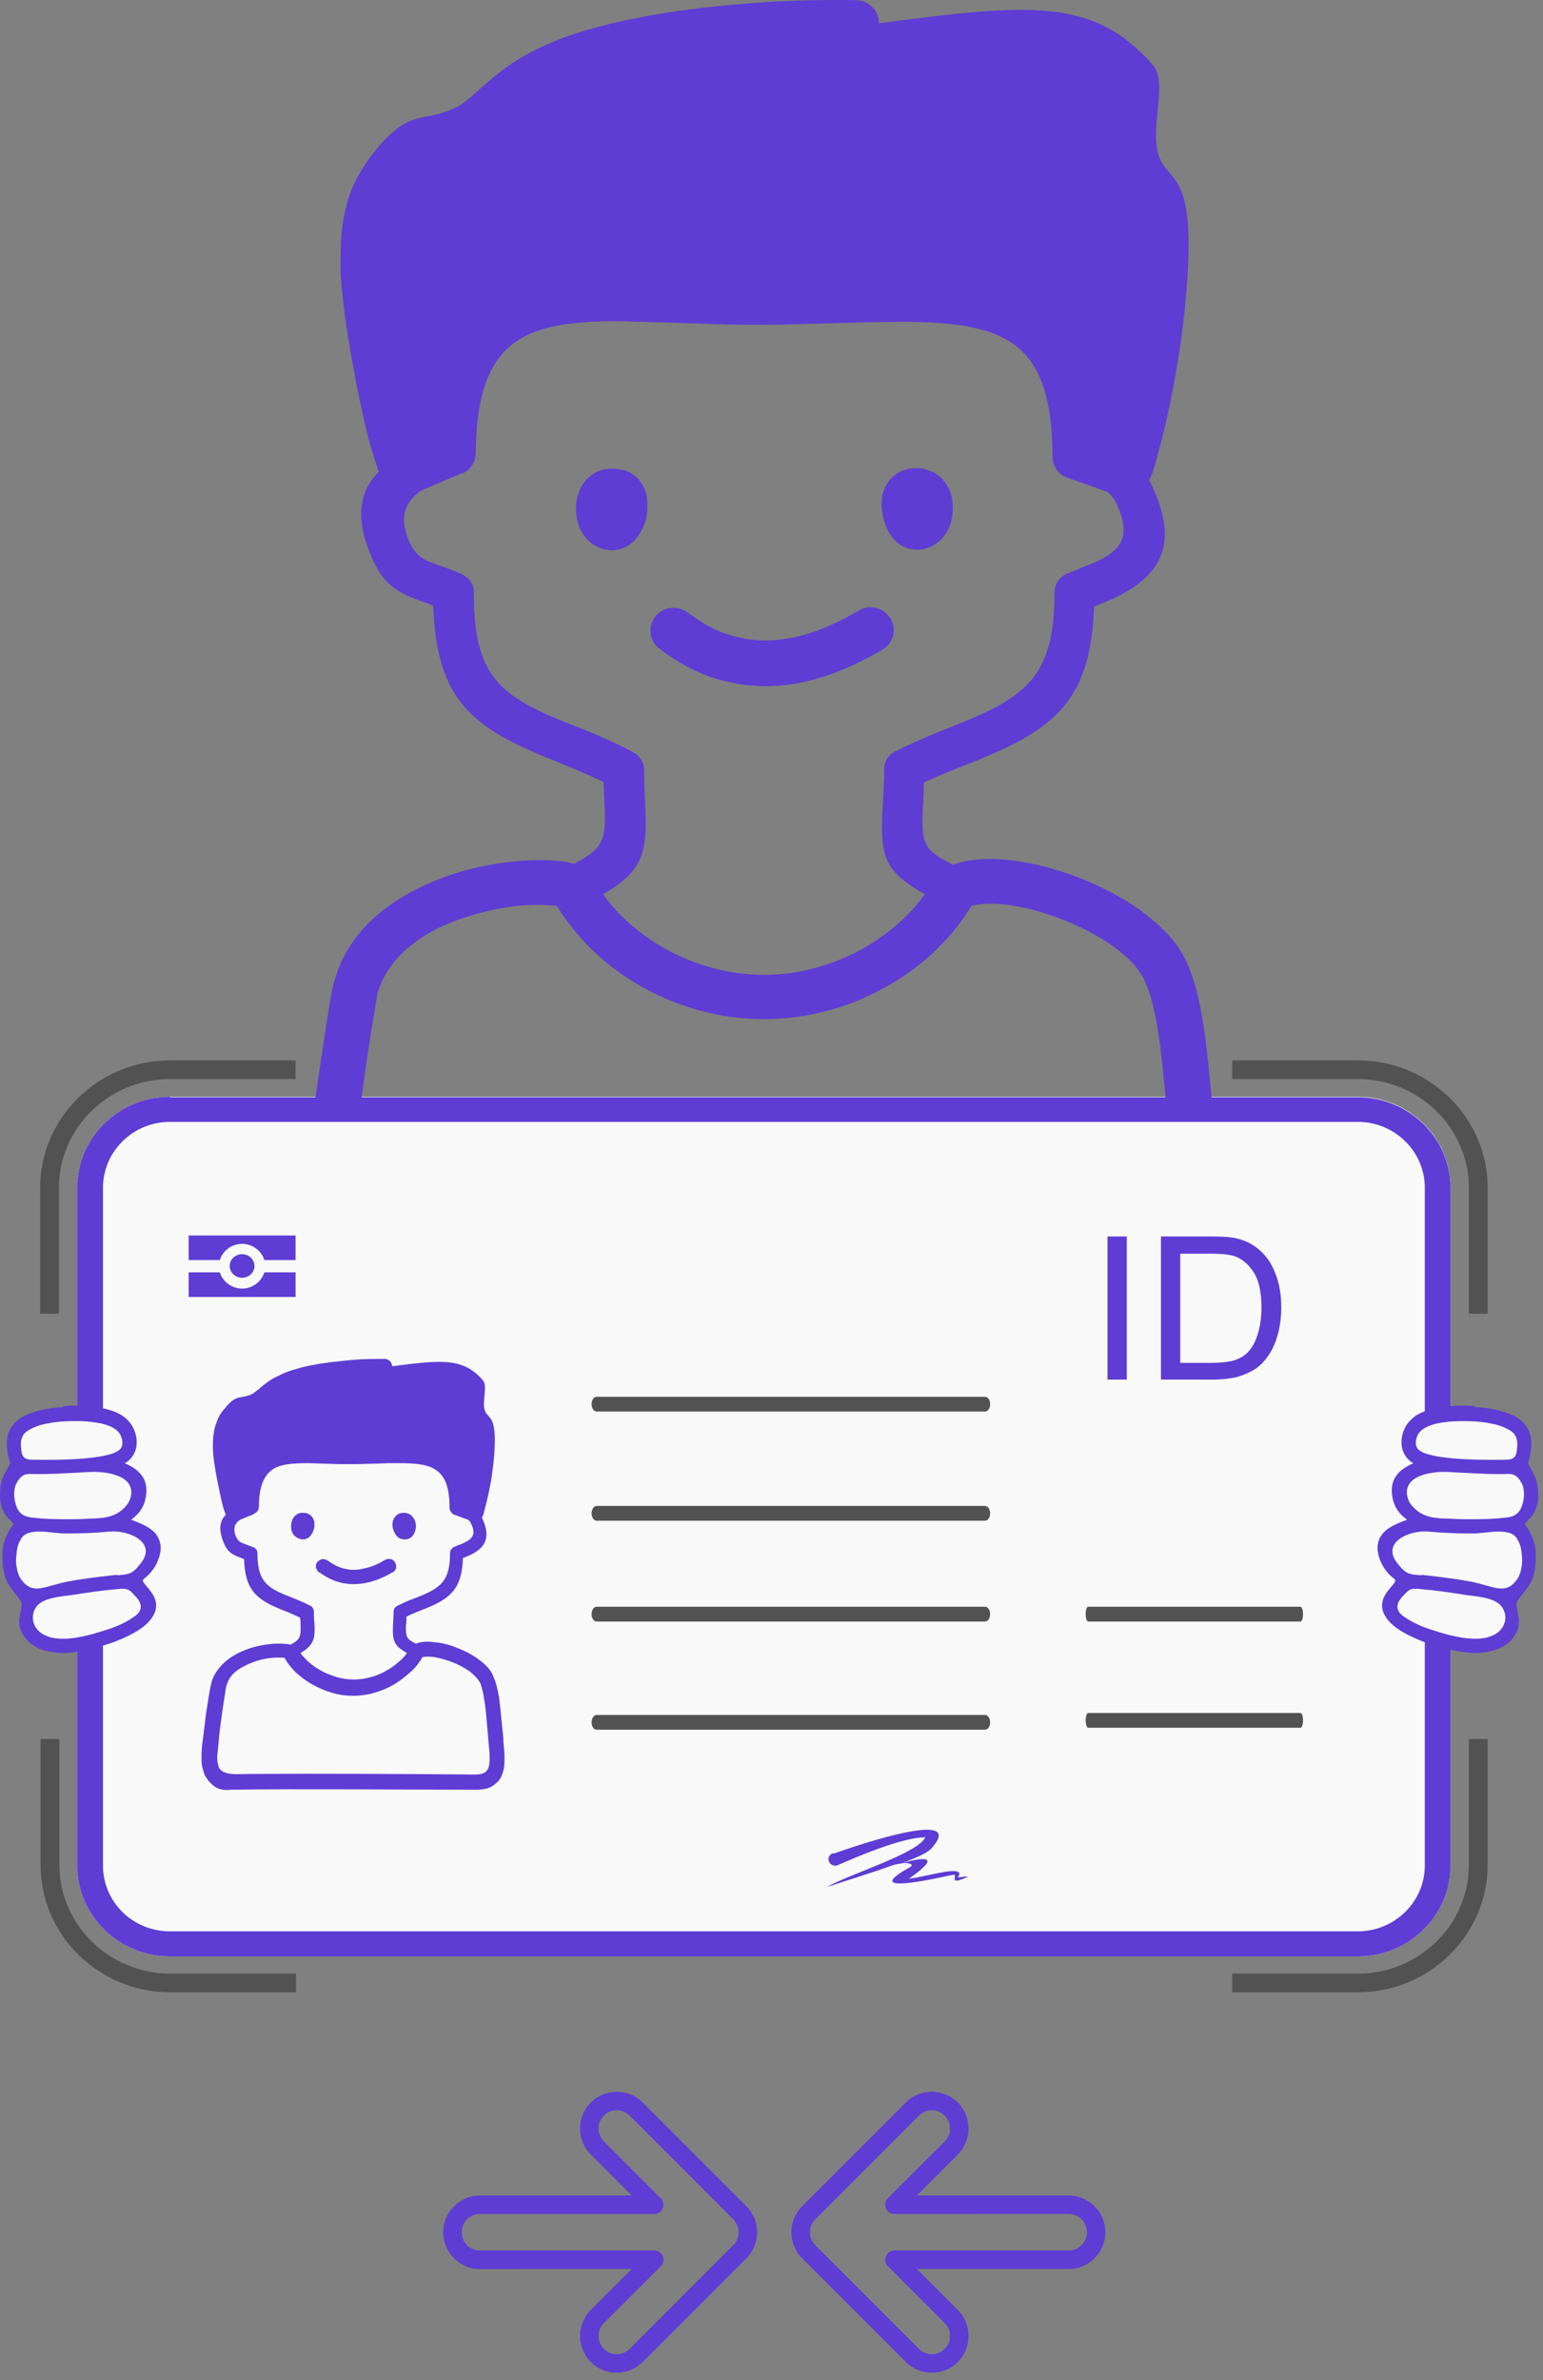 <svg width="192" height="296" viewBox="0 0 192 296" fill="none" xmlns="http://www.w3.org/2000/svg">
<rect x="0" y="0" width="192" height="296" fill="#808080" stroke="none"/>
<path fill-rule="evenodd" clip-rule="evenodd" d="M21.13 136.403C14.846 136.403 9.61 141.419 9.61 147.718V175.851C9.056 175.851 8.5 175.851 7.946 175.912C5.544 176.095 3.572 176.585 2.587 177.441C1.602 178.297 1.602 179.52 1.786 180.438C1.971 181.293 2.279 181.844 2.094 182.395C1.909 182.945 1.293 183.557 1.047 184.596C0.8 185.636 0.862 187.042 1.293 187.898C1.724 188.755 2.463 189 2.525 189.428C2.649 189.855 2.094 190.529 1.724 191.14C1.355 191.813 1.17 192.486 1.108 193.403C1.047 194.321 1.17 195.544 1.663 196.522C2.156 197.501 3.141 198.234 3.388 199.029C3.634 199.824 3.265 200.619 3.203 201.476C3.141 202.271 3.45 203.127 4.25 203.739C5.051 204.35 6.283 204.778 7.762 204.778C8.316 204.778 8.932 204.717 9.61 204.594V231.993C9.61 238.293 14.846 243.308 21.13 243.308H168.977C175.261 243.308 180.498 238.293 180.498 231.993V204.35C181.607 204.594 182.654 204.778 183.64 204.778C185.118 204.778 186.411 204.35 187.151 203.739C187.952 203.127 188.26 202.271 188.198 201.476C188.136 200.681 187.705 199.824 188.014 199.029C188.26 198.234 189.246 197.501 189.738 196.522C190.231 195.544 190.354 194.321 190.293 193.403C190.231 192.486 190.046 191.813 189.677 191.14C189.308 190.467 188.752 189.855 188.876 189.428C188.999 189 189.738 188.755 190.108 187.898C190.54 187.042 190.6 185.636 190.354 184.596C190.108 183.557 189.492 182.945 189.306 182.395C189.122 181.844 189.492 181.293 189.615 180.438C189.8 179.582 189.8 178.358 188.814 177.441C187.829 176.585 185.857 176.034 183.455 175.912C182.469 175.851 181.483 175.851 180.498 175.912V147.718C180.498 141.419 175.261 136.403 168.977 136.403H21.13Z" fill="#F9F9F9"/>
<path d="M122.588 199.824H74.229C73.889 199.824 73.613 200.235 73.613 200.741C73.613 201.247 73.889 201.659 74.229 201.659H122.588C122.928 201.659 123.204 201.247 123.204 200.741C123.204 200.235 122.928 199.824 122.588 199.824Z" fill="#525252"/>
<path d="M122.588 173.709H74.229C73.889 173.709 73.613 174.12 73.613 174.627C73.613 175.133 73.889 175.545 74.229 175.545H122.588C122.928 175.545 123.204 175.133 123.204 174.627C123.204 174.12 122.928 173.709 122.588 173.709Z" fill="#525252"/>
<path d="M122.588 187.287H74.229C73.889 187.287 73.613 187.698 73.613 188.205C73.613 188.711 73.889 189.121 74.229 189.121H122.588C122.928 189.121 123.204 188.711 123.204 188.205C123.204 187.698 122.928 187.287 122.588 187.287Z" fill="#525252"/>
<path d="M122.588 213.278H74.229C73.889 213.278 73.613 213.689 73.613 214.196C73.613 214.703 73.889 215.112 74.229 215.112H122.588C122.928 215.112 123.204 214.703 123.204 214.196C123.204 213.689 122.928 213.278 122.588 213.278Z" fill="#525252"/>
<path d="M161.831 199.824H135.402C135.232 199.824 135.094 200.235 135.094 200.741C135.094 201.247 135.232 201.659 135.402 201.659H161.831C162.001 201.659 162.138 201.247 162.138 200.741C162.138 200.235 162.001 199.824 161.831 199.824Z" fill="#525252"/>
<path d="M161.831 213.034H135.402C135.232 213.034 135.094 213.445 135.094 213.951C135.094 214.458 135.232 214.869 135.402 214.869H161.831C162.001 214.869 162.138 214.458 162.138 213.951C162.138 213.445 162.001 213.034 161.831 213.034Z" fill="#525252"/>
<path fill-rule="evenodd" clip-rule="evenodd" d="M185.116 216.276V231.933C185.116 240.617 177.846 247.773 168.975 247.773H153.328V245.448H168.975C176.552 245.448 182.774 239.393 182.774 231.933V216.276H185.116Z" fill="#525252"/>
<path fill-rule="evenodd" clip-rule="evenodd" d="M7.392 216.276V231.933C7.392 239.393 13.614 245.448 21.191 245.448H36.838V247.773H21.191C12.32 247.773 5.051 240.678 5.051 231.933V216.276H7.392Z" fill="#525252"/>
<path fill-rule="evenodd" clip-rule="evenodd" d="M153.328 131.877H168.975C177.846 131.877 185.116 138.972 185.116 147.718V163.373H182.774V147.718C182.774 140.256 176.552 134.202 168.975 134.202H153.328V131.877Z" fill="#525252"/>
<path fill-rule="evenodd" clip-rule="evenodd" d="M21.128 131.877H36.776V134.202H21.128C13.551 134.202 7.33 140.256 7.33 147.718V163.373H4.988V147.718C4.988 139.033 12.258 131.877 21.128 131.877Z" fill="#525252"/>
<path d="M77.619 58.427C79.035 58.917 80.267 60.079 80.514 62.036C80.575 62.586 80.575 63.197 80.514 63.809C80.39 64.788 80.021 65.766 79.467 66.561C78.851 67.54 77.865 68.213 76.632 68.396C76.325 68.458 75.955 68.458 75.586 68.396C74.599 68.274 73.614 67.724 72.875 66.868C72.259 66.133 71.828 65.155 71.704 63.932C71.457 61.486 72.505 59.773 73.861 58.917C74.415 58.55 75.031 58.366 75.709 58.306C76.325 58.244 77.003 58.306 77.619 58.489V58.427Z" fill="#5D3DD4"/>
<path d="M82.243 80.811L81.996 80.628C81.38 80.138 81.011 79.466 80.949 78.731C80.887 78.12 81.011 77.508 81.38 76.958V76.897L81.565 76.653C82.058 76.041 82.736 75.674 83.475 75.613C84.213 75.551 84.953 75.735 85.569 76.163C87.11 77.325 88.649 78.243 90.251 78.793C91.853 79.343 93.516 79.649 95.241 79.649C97.028 79.649 98.876 79.343 100.786 78.731C102.756 78.12 104.789 77.141 106.884 75.918C107.562 75.49 108.3 75.43 109.04 75.613C109.718 75.797 110.395 76.225 110.766 76.897L110.826 76.958C111.196 77.631 111.32 78.365 111.135 79.038C110.95 79.71 110.519 80.383 109.841 80.751L109.779 80.811C107.253 82.279 104.789 83.441 102.387 84.175C99.923 84.97 97.52 85.337 95.241 85.337C92.839 85.337 90.559 84.908 88.342 84.175C86.247 83.441 84.213 82.279 82.243 80.811Z" fill="#5D3DD4"/>
<path d="M109.717 62.035C109.963 60.14 111.133 58.916 112.612 58.427C113.228 58.244 113.844 58.183 114.522 58.244C115.138 58.304 115.754 58.55 116.37 58.855C117.725 59.711 118.772 61.363 118.526 63.87C118.403 65.093 117.971 66.071 117.355 66.806C116.616 67.662 115.63 68.212 114.645 68.335C114.275 68.396 113.967 68.396 113.597 68.335C112.365 68.151 111.442 67.478 110.826 66.561C110.271 65.766 109.963 64.727 109.779 63.748C109.717 63.137 109.655 62.525 109.779 62.035H109.717Z" fill="#5D3DD4"/>
<path d="M120.929 112.552C119.882 114.387 118.403 116.222 116.678 117.933C114.892 119.707 112.797 121.297 110.395 122.643C108.115 123.928 105.651 125.028 102.94 125.7C100.476 126.374 97.827 126.741 95.055 126.741C92.283 126.741 89.635 126.374 87.169 125.7C84.459 124.967 81.995 123.928 79.716 122.643C77.376 121.297 75.281 119.707 73.494 117.933C71.83 116.283 70.414 114.509 69.304 112.674H69.244C68.012 112.491 66.225 112.491 64.13 112.674C62.282 112.919 60.187 113.347 58.093 114.02C55.752 114.753 53.473 115.794 51.625 117.2C50.023 118.363 48.73 119.769 47.805 121.481C47.559 121.909 47.374 122.399 47.189 122.887C47.005 123.377 46.881 123.866 46.82 124.417C46.573 125.946 45.895 129.859 45.279 134.385C45.157 135.119 45.095 135.915 44.972 136.649H39.242C39.366 135.608 39.551 134.63 39.673 133.59C40.351 129.064 40.967 124.967 41.275 123.438C41.399 122.643 41.645 121.848 41.891 121.114C42.138 120.319 42.446 119.586 42.815 118.912C44.109 116.466 45.957 114.448 48.114 112.858C50.578 111.024 53.473 109.678 56.368 108.699C58.833 107.904 61.358 107.415 63.638 107.17C66.286 106.865 68.628 106.925 70.291 107.17C70.722 107.232 71.092 107.353 71.461 107.415C75.034 105.519 75.466 104.54 75.219 100.014C75.157 99.098 75.157 98.18 75.096 97.262C73.124 96.285 71.092 95.49 69.059 94.633C58.648 90.536 54.336 87.049 53.904 75.307C53.596 75.184 53.227 75.062 52.918 74.94C49.284 73.717 47.559 72.615 46.08 68.886C44.109 64.115 44.848 60.996 47.127 58.672C46.82 57.755 46.451 56.654 46.08 55.37C45.464 53.168 44.91 50.538 44.356 47.786C43.801 44.911 43.309 41.975 42.938 39.469C42.631 37.022 42.384 34.882 42.384 33.353C42.384 31.702 42.384 30.295 42.508 28.949C42.631 27.604 42.877 26.442 43.185 25.279C43.493 24.118 43.925 23.078 44.479 22.038C45.033 20.999 45.711 20.02 46.451 19.042C49.469 15.189 51.194 14.822 53.534 14.394H53.596C54.52 14.21 55.568 13.966 57.107 13.171C57.662 12.865 58.401 12.253 59.264 11.458L59.326 11.397C60.187 10.663 61.112 9.807 62.221 8.95C63.391 8.034 64.746 7.177 66.409 6.321C68.504 5.221 70.968 4.303 73.618 3.569C76.574 2.713 79.778 2.101 83.104 1.55C86.8 1 90.681 0.572 94.439 0.327C98.752 0.021 102.879 -0.04 106.452 0.021C106.76 0.021 107.068 0.083 107.376 0.144C107.684 0.267 107.93 0.388 108.177 0.572L108.238 0.633C108.854 1.062 109.224 1.734 109.348 2.468V2.896C127.705 0.511 135.959 -0.468 143.413 8.034C145.262 10.113 143.353 15.066 143.969 18.491C144.831 23.14 148.589 20.081 147.787 34.025C147.542 37.939 147.11 41.854 146.433 45.645C145.755 49.804 144.831 53.84 143.845 57.327C143.599 58.306 143.413 58.794 143.291 59.101C143.168 59.345 143.106 59.529 142.983 59.712C143.106 59.956 143.229 60.201 143.353 60.445C146.555 67.296 144.954 71.515 138.239 74.573C137.623 74.818 137.069 75.062 136.453 75.307L136.144 75.43C135.714 87.356 131.093 90.841 120.498 95C118.65 95.734 116.74 96.467 114.954 97.324C114.954 98.424 114.892 99.526 114.83 100.688C114.583 105.091 115.138 105.825 118.588 107.537C120.436 106.865 122.715 106.681 125.179 106.925C128.013 107.17 131.093 107.965 134.051 109.066C137.007 110.228 139.902 111.696 142.243 113.469C144.461 115.12 146.31 117.017 147.356 119.035L147.603 119.524C148.65 121.787 149.266 124.417 149.759 127.536C150.19 130.226 150.437 133.346 150.806 136.893H145.077C144.769 133.713 144.523 130.961 144.153 128.576C143.722 125.884 143.229 123.622 142.367 121.848L142.243 121.604C141.565 120.258 140.273 118.974 138.609 117.75C136.699 116.405 134.42 115.182 131.956 114.265C129.615 113.347 127.212 112.735 125.056 112.491C123.393 112.307 121.914 112.368 120.805 112.674L120.929 112.552ZM57.477 58.855L52.426 60.996C50.578 62.281 49.591 64.053 50.823 67.112C51.686 69.191 52.611 69.619 54.581 70.292C55.629 70.659 56.553 70.965 57.539 71.454C58.401 71.882 59.017 72.738 58.955 73.717C58.955 83.992 62.035 86.56 70.907 90.046C73.618 91.085 76.266 92.187 78.853 93.593C79.655 94.021 80.147 94.877 80.147 95.795C80.147 97.141 80.209 98.486 80.271 99.831C80.578 105.947 80.147 108.271 75.034 111.207C75.712 112.124 76.451 113.042 77.314 113.897C78.792 115.365 80.578 116.711 82.55 117.873C84.398 118.912 86.431 119.769 88.648 120.381C90.681 120.93 92.837 121.236 95.055 121.236C97.273 121.236 99.429 120.93 101.462 120.381C103.68 119.769 105.713 118.912 107.561 117.873C109.532 116.711 111.318 115.365 112.797 113.897C113.66 113.042 114.398 112.124 115.076 111.207C109.964 108.332 109.47 106.437 109.84 100.26C109.902 98.731 110.024 97.201 110.024 95.672C110.024 94.695 110.58 93.777 111.503 93.41C113.906 92.187 116.308 91.208 118.772 90.229C127.767 86.682 131.216 84.113 131.216 73.656C131.216 72.615 131.894 71.638 132.818 71.332C133.435 71.087 133.989 70.843 134.605 70.597C135.159 70.353 135.714 70.169 136.268 69.925C140.026 68.212 140.642 66.317 138.855 62.463C138.609 61.975 138.239 61.547 137.807 61.179L132.818 59.406C132.263 59.222 131.771 58.855 131.463 58.366C131.155 57.938 130.97 57.388 130.97 56.776C130.97 49.315 129.306 45.095 126.165 42.833C122.962 40.508 118.094 40.019 111.812 40.019L107.93 40.08L103.433 40.202C100.785 40.264 97.95 40.385 95.117 40.385C93.207 40.385 91.298 40.385 89.449 40.325L84.029 40.141C81.748 40.08 79.593 40.019 77.56 39.957C71.892 39.897 67.211 40.325 64.069 42.587C60.988 44.79 59.264 48.826 59.202 56.226C59.202 56.776 59.079 57.327 58.77 57.816C58.463 58.306 58.032 58.672 57.477 58.917V58.855Z" fill="#5D3DD4"/>
<path fill-rule="evenodd" clip-rule="evenodd" d="M103.738 230.525C103.738 230.525 121.109 224.226 115.812 229.975C115.381 230.403 114.025 231.076 112.239 231.687C115.011 230.954 117.291 230.708 113.101 233.644C115.319 233.4 120.371 231.749 119.2 233.461C119.57 233.521 120.062 233.277 120.431 233.4C118.707 234.195 118.707 233.951 118.83 233.155C118.645 233.155 118.461 233.216 118.276 233.216C116.613 233.583 107.126 235.724 112.855 232.421C113.101 232.299 113.902 231.931 113.101 231.749C112.67 231.626 111.992 231.749 111.192 231.931C107.988 233.094 104.107 234.256 102.875 234.684C105.77 233.033 114.149 230.525 115.134 228.507C112.301 228.446 106.264 231.076 104.169 231.993C103.738 232.115 103.244 231.871 103.122 231.443C102.998 231.015 103.244 230.587 103.676 230.464L103.738 230.525Z" fill="#5D3DD4"/>
<path d="M137.809 171.57V153.773H140.211V171.57H137.809ZM144.462 171.57V153.773H150.684C152.1 153.773 153.148 153.835 153.886 154.018C154.934 154.263 155.796 154.691 156.535 155.302C157.522 156.097 158.198 157.076 158.692 158.36C159.185 159.584 159.43 160.99 159.43 162.58C159.43 163.925 159.246 165.149 158.938 166.189C158.63 167.228 158.198 168.084 157.706 168.757C157.213 169.43 156.659 169.98 156.043 170.347C155.427 170.713 154.749 171.02 153.886 171.264C153.024 171.448 152.1 171.57 150.991 171.57H144.462ZM146.864 169.49H150.745C151.916 169.49 152.901 169.369 153.579 169.185C154.256 168.941 154.811 168.634 155.18 168.267C155.734 167.717 156.166 166.984 156.474 166.005C156.782 165.087 156.966 163.925 156.966 162.58C156.966 160.745 156.659 159.277 156.043 158.299C155.427 157.32 154.687 156.648 153.764 156.281C153.148 156.036 152.1 155.914 150.684 155.914H146.864V169.49Z" fill="#5D3DD4"/>
<path fill-rule="evenodd" clip-rule="evenodd" d="M21.129 136.403C14.846 136.403 9.609 141.419 9.609 147.718V175.851C10.717 175.851 11.827 175.972 12.812 176.218V147.718C12.812 143.193 16.57 139.523 21.129 139.523H168.977C173.536 139.523 177.294 143.193 177.294 147.718V176.646C178.156 176.279 179.326 176.034 180.497 175.972V147.78C180.497 141.48 175.261 136.465 168.977 136.465H21.129V136.403ZM9.609 204.594V231.993C9.609 238.293 14.846 243.308 21.129 243.308H168.977C175.261 243.308 180.497 238.293 180.497 231.993V204.35C179.882 204.228 179.266 204.045 178.71 203.861C178.218 203.738 177.787 203.555 177.294 203.371V231.993C177.294 236.519 173.536 240.188 168.977 240.188H21.129C16.57 240.188 12.812 236.58 12.812 231.993V203.799L12.689 203.861C11.642 204.166 10.595 204.473 9.609 204.594ZM177.294 181.721V182.395C177.663 182.15 177.725 181.967 177.356 181.721L177.294 181.661V181.721Z" fill="#5D3DD4"/>
<path fill-rule="evenodd" clip-rule="evenodd" d="M23.473 153.65H36.779V156.708H32.898C32.529 155.545 31.42 154.69 30.126 154.69C28.833 154.69 27.724 155.545 27.355 156.708H23.473V153.65Z" fill="#5D3DD4"/>
<path fill-rule="evenodd" clip-rule="evenodd" d="M30.123 155.974C30.985 155.974 31.663 156.648 31.663 157.443C31.663 158.238 30.985 158.91 30.123 158.91C29.26 158.91 28.582 158.238 28.582 157.443C28.582 156.648 29.26 155.974 30.123 155.974Z" fill="#5D3DD4"/>
<path fill-rule="evenodd" clip-rule="evenodd" d="M23.473 161.294H36.779V158.236H32.898C32.529 159.398 31.42 160.254 30.126 160.254C28.833 160.254 27.724 159.398 27.355 158.236H23.473V161.294Z" fill="#5D3DD4"/>
<path d="M38.197 188.203C38.691 188.387 39.06 188.754 39.122 189.366C39.122 189.549 39.122 189.733 39.122 189.916C39.06 190.221 38.937 190.589 38.751 190.833C38.567 191.139 38.259 191.384 37.828 191.444C37.705 191.444 37.581 191.444 37.52 191.444C37.212 191.384 36.843 191.2 36.596 190.956C36.411 190.711 36.227 190.405 36.227 189.977C36.165 189.182 36.472 188.631 36.965 188.326C37.15 188.203 37.335 188.143 37.581 188.143C37.766 188.143 38.013 188.143 38.197 188.203Z" fill="#5D3DD4"/>
<path d="M39.736 195.604L39.674 195.542C39.489 195.359 39.367 195.176 39.305 194.931C39.305 194.747 39.305 194.503 39.427 194.319L39.489 194.259C39.674 194.075 39.859 193.952 40.105 193.892C40.352 193.892 40.599 193.952 40.783 194.075C41.275 194.442 41.831 194.747 42.323 194.931C42.878 195.115 43.432 195.237 43.986 195.237C44.541 195.237 45.157 195.115 45.834 194.931C46.512 194.747 47.19 194.442 47.868 194.014C48.113 193.892 48.36 193.831 48.607 193.892C48.853 193.952 49.038 194.075 49.161 194.319C49.285 194.565 49.346 194.809 49.285 194.993C49.223 195.237 49.1 195.421 48.853 195.542C47.991 196.032 47.19 196.399 46.389 196.644C45.589 196.888 44.787 197.011 44.048 197.011C43.247 197.011 42.507 196.888 41.769 196.644C41.091 196.399 40.414 196.032 39.736 195.542V195.604Z" fill="#5D3DD4"/>
<path d="M48.855 189.366C48.917 188.754 49.348 188.326 49.78 188.203C49.964 188.143 50.211 188.143 50.396 188.143C50.58 188.143 50.827 188.264 51.012 188.326C51.443 188.631 51.812 189.182 51.751 189.977C51.69 190.405 51.566 190.711 51.381 190.956C51.135 191.262 50.827 191.444 50.458 191.444C50.334 191.444 50.211 191.444 50.149 191.444C49.718 191.384 49.41 191.139 49.226 190.833C49.04 190.589 48.917 190.221 48.855 189.916C48.855 189.733 48.794 189.488 48.855 189.366Z" fill="#5D3DD4"/>
<path d="M52.55 206.123C52.18 206.735 51.749 207.347 51.133 207.896C50.517 208.447 49.839 208.998 49.038 209.486C48.299 209.915 47.436 210.281 46.575 210.527C45.773 210.771 44.849 210.893 43.925 210.893C43.001 210.893 42.139 210.771 41.338 210.527C40.475 210.281 39.613 209.915 38.874 209.486C38.073 209.058 37.395 208.508 36.779 207.958C36.224 207.407 35.732 206.796 35.423 206.185C34.992 206.123 34.438 206.123 33.76 206.185C33.144 206.245 32.467 206.368 31.789 206.612C31.049 206.857 30.249 207.224 29.633 207.652C29.079 208.019 28.648 208.508 28.401 209.058C28.339 209.181 28.278 209.365 28.216 209.548C28.154 209.732 28.093 209.853 28.093 210.037C28.032 210.527 27.785 211.872 27.6 213.34C27.477 214.319 27.292 215.419 27.231 216.337C27.169 217.071 27.107 217.743 27.046 218.232C26.984 218.843 27.046 219.027 27.169 219.578C27.477 220.923 29.695 220.617 31.049 220.617C40.167 220.556 49.223 220.617 58.278 220.679C59.45 220.679 60.62 220.863 60.866 219.517C60.927 219.211 60.927 218.905 60.927 218.477C60.927 218.048 60.866 217.499 60.804 216.825L60.62 214.686C60.497 213.401 60.435 212.301 60.25 211.383C60.126 210.465 59.942 209.732 59.695 209.181L59.634 209.12C59.388 208.691 58.956 208.263 58.402 207.835C57.786 207.408 56.984 206.98 56.184 206.673C55.383 206.368 54.582 206.185 53.904 206.062C53.35 206.001 52.857 206.001 52.488 206.123H52.55ZM59.881 188.571C59.942 188.632 59.942 188.754 60.004 188.815C61.051 191.078 60.558 192.485 58.34 193.464C58.156 193.524 57.971 193.647 57.724 193.708L57.602 193.769C57.478 197.744 55.938 198.906 52.426 200.252C51.81 200.496 51.194 200.741 50.578 201.047C50.578 201.414 50.578 201.781 50.517 202.147C50.455 203.616 50.64 203.86 51.749 204.411C52.365 204.166 53.104 204.105 53.966 204.227C54.891 204.288 55.938 204.532 56.924 204.962C57.909 205.328 58.834 205.817 59.634 206.429C60.373 206.98 60.989 207.591 61.298 208.263L61.358 208.447C61.729 209.181 61.914 210.098 62.098 211.076C62.221 212.055 62.345 213.217 62.468 214.563C62.53 215.174 62.652 216.153 62.652 216.704C62.714 217.437 62.776 218.048 62.776 218.538C62.776 219.089 62.776 219.517 62.714 219.822C62.652 220.251 62.53 220.556 62.406 220.863C62.283 221.168 62.098 221.412 61.914 221.596C60.866 222.697 59.757 222.574 58.278 222.574C49.285 222.574 37.333 222.453 28.955 222.574C28.093 222.636 27.231 222.697 26.43 221.963C26.245 221.779 26.06 221.596 25.937 221.474C25.814 221.291 25.69 221.107 25.567 220.923C25.444 220.74 25.383 220.495 25.321 220.312C25.259 220.128 25.198 219.884 25.136 219.578C25.074 219.333 25.074 218.905 25.074 218.355C25.074 217.743 25.136 217.009 25.259 216.214C25.383 215.235 25.506 214.135 25.629 213.156C25.875 211.627 26.06 210.343 26.183 209.793C26.245 209.548 26.306 209.303 26.368 209.058C26.43 208.814 26.553 208.57 26.676 208.325C27.107 207.53 27.723 206.857 28.463 206.306C29.264 205.695 30.249 205.267 31.173 204.962C31.974 204.716 32.837 204.532 33.575 204.472C34.438 204.35 35.239 204.411 35.794 204.472C35.917 204.472 36.039 204.532 36.163 204.532C37.333 203.921 37.457 203.555 37.395 202.086C37.395 201.781 37.395 201.475 37.333 201.17C36.655 200.864 36.039 200.557 35.363 200.313C31.912 198.967 30.495 197.806 30.373 193.892C30.249 193.831 30.126 193.831 30.064 193.769C28.832 193.341 28.278 192.974 27.785 191.751C27.169 190.161 27.354 189.121 28.093 188.387C27.97 188.082 27.847 187.715 27.723 187.287C27.538 186.553 27.354 185.697 27.169 184.779C26.984 183.862 26.799 182.884 26.676 182.027C26.553 181.232 26.491 180.498 26.491 180.009C26.491 179.458 26.491 178.969 26.553 178.541C26.615 178.113 26.676 177.684 26.799 177.318C26.922 176.951 27.046 176.584 27.231 176.217C27.416 175.85 27.6 175.545 27.909 175.238C28.894 173.954 29.448 173.832 30.249 173.709C30.557 173.648 30.927 173.587 31.42 173.343C31.605 173.22 31.851 173.037 32.159 172.792C32.467 172.548 32.775 172.242 33.144 171.997C33.515 171.691 34.007 171.386 34.561 171.141C35.239 170.774 36.039 170.468 36.964 170.224C37.949 169.917 38.997 169.734 40.106 169.551C41.338 169.368 42.632 169.245 43.864 169.122C45.281 169.001 46.635 169.001 47.867 169.001C47.991 169.001 48.052 169.001 48.176 169.061C48.299 169.122 48.361 169.122 48.422 169.184C48.607 169.306 48.73 169.551 48.792 169.796V169.917C54.891 169.122 57.602 168.817 60.066 171.63C60.682 172.302 60.066 173.954 60.25 175.117C60.558 176.645 61.79 175.605 61.544 180.253C61.482 181.538 61.298 182.822 61.113 184.107C60.866 185.513 60.558 186.797 60.25 187.959C60.188 188.265 60.126 188.449 60.066 188.571C60.004 188.632 60.004 188.693 59.942 188.754L59.881 188.571ZM31.543 188.326L29.88 188.998C29.264 189.428 28.955 189.977 29.325 191.018C29.633 191.69 29.88 191.813 30.557 192.057C30.865 192.179 31.235 192.301 31.543 192.424C31.851 192.546 32.036 192.852 32.036 193.157C32.036 196.521 33.083 197.439 35.979 198.539C36.902 198.906 37.765 199.273 38.627 199.701C38.874 199.824 39.059 200.129 39.059 200.436C39.059 200.863 39.059 201.352 39.121 201.781C39.243 203.799 39.059 204.594 37.395 205.573C37.58 205.878 37.887 206.184 38.134 206.429C38.627 206.918 39.181 207.347 39.859 207.713C40.475 208.08 41.153 208.325 41.892 208.57C42.57 208.753 43.248 208.875 44.048 208.875C44.787 208.875 45.527 208.753 46.143 208.57C46.882 208.386 47.56 208.08 48.176 207.713C48.854 207.347 49.408 206.857 49.901 206.429C50.209 206.123 50.455 205.878 50.64 205.573C48.977 204.655 48.792 203.983 48.915 201.965C48.915 201.475 48.977 200.924 48.977 200.436C48.977 200.129 49.161 199.824 49.47 199.701C50.27 199.273 51.071 198.967 51.872 198.662C54.829 197.5 55.999 196.644 55.999 193.157C55.999 192.79 56.246 192.485 56.554 192.362C56.739 192.301 56.924 192.179 57.17 192.118C57.355 192.057 57.54 191.995 57.724 191.874C58.956 191.323 59.203 190.651 58.587 189.428C58.525 189.244 58.402 189.121 58.218 188.998L56.554 188.387C56.368 188.326 56.184 188.203 56.123 188.02C55.999 187.898 55.938 187.715 55.938 187.47C55.938 185.023 55.383 183.617 54.336 182.884C53.288 182.089 51.687 181.966 49.593 181.966H48.299L46.82 182.027C45.959 182.027 44.972 182.089 44.048 182.089C43.432 182.089 42.816 182.089 42.2 182.089L40.413 182.027C39.675 182.027 38.935 181.966 38.258 181.966C36.348 181.966 34.807 182.089 33.822 182.822C32.837 183.556 32.221 184.902 32.221 187.348C32.221 187.531 32.159 187.715 32.097 187.837C31.974 188.02 31.851 188.143 31.666 188.203L31.543 188.326Z" fill="#5D3DD4"/>
<path d="M183.517 174.995C184.811 175.056 185.981 175.239 186.966 175.546C187.952 175.851 188.814 176.218 189.37 176.769C190.046 177.38 190.355 178.052 190.478 178.726C190.602 179.398 190.54 180.01 190.478 180.56C190.417 180.867 190.355 181.172 190.293 181.416C190.231 181.722 190.108 181.967 190.17 182.09C190.231 182.211 190.355 182.395 190.478 182.64C190.724 183.068 191.033 183.618 191.218 184.291C191.402 184.903 191.402 185.637 191.402 186.309C191.218 188.634 189.862 189.062 189.739 189.55C189.739 189.612 189.924 189.796 190.108 190.101C190.231 190.285 190.355 190.468 190.417 190.652C190.602 191.019 190.786 191.447 190.909 191.875C191.033 192.303 191.094 192.792 191.094 193.281C191.094 193.893 191.094 194.566 190.971 195.238C190.848 195.789 190.724 196.401 190.417 196.889C190.108 197.44 189.739 197.868 189.43 198.296C189.123 198.663 188.876 198.969 188.754 199.274C188.63 199.519 188.754 199.948 188.814 200.376C188.876 200.681 188.938 200.987 188.999 201.354C189.061 201.904 188.938 202.517 188.692 203.005C188.445 203.494 188.138 203.923 187.644 204.351C187.151 204.718 186.535 205.084 185.796 205.268C185.118 205.451 184.38 205.574 183.579 205.574C182.777 205.574 181.916 205.451 180.991 205.268C180.128 205.084 179.205 204.84 178.403 204.596C177.542 204.351 176.74 204.045 175.939 203.678C175.139 203.312 174.461 202.945 173.845 202.517C173.168 202.027 172.613 201.476 172.305 200.865C171.936 200.253 171.874 199.519 172.12 198.847C172.367 198.174 172.859 197.624 173.291 197.134C173.66 196.645 173.722 196.584 173.475 196.339C173.168 196.094 172.797 195.789 172.49 195.361C171.997 194.749 171.565 193.832 171.443 192.976C171.32 192.181 171.504 191.386 172.059 190.712C172.797 189.857 174.091 189.367 175.077 189.001C174.769 188.755 174.4 188.45 174.091 188.083C173.599 187.471 173.291 186.676 173.229 185.942C173.106 185.147 173.229 184.352 173.599 183.741C174.153 182.823 175.077 182.334 175.878 181.967C175.385 181.723 174.954 181.295 174.646 180.621C174.338 179.949 174.276 178.97 174.646 177.992C174.892 177.257 175.447 176.524 176.31 175.974C177.11 175.485 178.219 175.179 179.39 174.995C180.683 174.811 182.161 174.751 183.517 174.872V174.995ZM176.864 195.85C178.527 196.033 180.744 196.278 182.716 196.645C185.734 197.134 187.398 198.663 188.938 196.156C189.123 195.789 189.246 195.422 189.308 194.994C189.43 194.443 189.43 193.893 189.37 193.465C189.308 192.792 189.246 192.181 188.876 191.568C188.138 189.796 185.118 190.712 183.208 190.712C181.484 190.712 179.574 190.652 177.664 190.468C175.508 190.285 171.75 191.752 173.907 194.443C174.954 195.789 175.323 195.789 176.864 195.911V195.85ZM182.408 198.358C180.498 198.052 178.342 197.746 176.74 197.624C175.632 197.501 175.323 197.624 174.646 198.419C173.537 199.519 173.66 200.437 174.892 201.171C175.385 201.538 176.001 201.843 176.679 202.15C177.356 202.455 178.158 202.699 178.958 202.945C179.759 203.189 180.622 203.433 181.36 203.556C182.161 203.74 182.901 203.8 183.579 203.8C184.195 203.8 184.811 203.74 185.303 203.556C187.398 202.945 187.829 200.865 186.72 199.642C185.796 198.663 183.702 198.541 182.408 198.358ZM188.754 180.255C188.876 179.46 188.814 178.665 188.198 178.114C187.829 177.808 187.213 177.503 186.474 177.257C185.612 177.013 184.564 176.829 183.393 176.769C182.161 176.708 180.806 176.708 179.636 176.891C178.65 177.013 177.849 177.257 177.233 177.625C176.74 177.931 176.432 178.298 176.31 178.726C176.124 179.215 176.124 179.704 176.31 180.01C176.986 181.539 184.009 181.6 187.213 181.539C188.014 181.539 188.692 181.478 188.754 180.255ZM187.46 183.313C185.488 183.373 182.654 183.19 180.375 183.068C178.589 182.945 174.769 183.313 175.077 185.881C175.139 186.309 175.323 186.798 175.57 187.104C176.926 188.817 178.589 188.817 180.56 188.878C181.484 188.939 182.408 188.939 183.27 188.939C184.872 188.939 186.228 188.878 187.151 188.755C188.138 188.694 188.876 188.45 189.308 187.471C189.43 187.165 189.554 186.737 189.615 186.248C189.677 185.759 189.615 185.208 189.492 184.78C188.938 183.496 188.322 183.252 187.46 183.313Z" fill="#5D3DD4"/>
<path d="M7.885 174.995C6.591 175.056 5.42 175.239 4.435 175.546C3.449 175.851 2.587 176.218 2.033 176.769C1.355 177.38 1.047 178.052 0.923 178.726C0.801 179.398 0.861 180.01 0.923 180.56C0.985 180.867 1.047 181.172 1.108 181.416C1.17 181.722 1.293 181.967 1.232 182.09C1.17 182.211 1.047 182.395 0.923 182.64C0.677 183.068 0.369 183.618 0.185 184.291C1.64452e-06 184.903 0 185.637 0 186.309C0.185 188.634 1.539 189.062 1.663 189.55C1.663 189.612 1.478 189.796 1.293 190.101C1.17 190.285 1.047 190.468 0.985 190.652C0.801 191.019 0.616 191.447 0.492 191.875C0.369 192.303 0.307 192.792 0.307 193.281C0.307 193.893 0.307 194.566 0.43 195.238C0.554 195.789 0.677 196.401 0.985 196.889C1.293 197.44 1.663 197.868 1.971 198.296C2.279 198.663 2.525 198.969 2.649 199.274C2.771 199.519 2.649 199.948 2.587 200.376C2.525 200.681 2.464 200.987 2.402 201.354C2.34 201.904 2.464 202.517 2.709 203.005C2.956 203.494 3.265 203.923 3.757 204.351C4.25 204.718 4.866 205.084 5.606 205.268C6.283 205.451 7.023 205.574 7.823 205.574C8.624 205.574 9.487 205.451 10.41 205.268C11.273 205.084 12.197 204.84 12.998 204.596C13.861 204.351 14.661 204.045 15.462 203.678C16.263 203.312 16.941 202.945 17.556 202.517C18.234 202.027 18.788 201.476 19.097 200.865C19.466 200.253 19.527 199.519 19.282 198.847C19.035 198.174 18.542 197.624 18.111 197.134C17.741 196.645 17.679 196.584 17.926 196.339C18.234 196.094 18.604 195.789 18.911 195.361C19.404 194.749 19.836 193.832 19.959 192.976C20.082 192.181 19.898 191.386 19.343 190.712C18.604 189.857 17.31 189.367 16.325 189.001C16.632 188.755 17.002 188.45 17.31 188.083C17.803 187.471 18.111 186.676 18.172 185.942C18.295 185.147 18.172 184.352 17.803 183.741C17.248 182.823 16.325 182.334 15.524 181.967C16.016 181.723 16.447 181.295 16.756 180.621C17.063 179.949 17.125 178.97 16.756 177.992C16.509 177.257 15.955 176.524 15.092 175.974C14.292 175.485 13.183 175.179 12.012 174.995C10.719 174.811 9.24 174.751 7.885 174.872V174.995ZM14.539 195.85C12.875 196.033 10.657 196.278 8.686 196.645C5.667 197.134 4.003 198.663 2.464 196.156C2.279 195.789 2.155 195.422 2.093 194.994C1.971 194.443 1.971 193.893 2.033 193.465C2.093 192.792 2.155 192.181 2.525 191.568C3.265 189.796 6.283 190.712 8.193 190.712C9.918 190.712 11.828 190.652 13.737 190.468C15.893 190.285 19.651 191.752 17.495 194.443C16.447 195.789 16.078 195.789 14.539 195.911V195.85ZM8.993 198.358C10.903 198.052 13.06 197.746 14.661 197.624C15.77 197.501 16.078 197.624 16.756 198.419C17.865 199.519 17.741 200.437 16.509 201.171C16.016 201.538 15.4 201.843 14.723 202.15C14.045 202.455 13.245 202.699 12.444 202.945C11.642 203.189 10.78 203.433 10.041 203.556C9.24 203.74 8.501 203.8 7.823 203.8C7.207 203.8 6.591 203.74 6.098 203.556C4.003 202.945 3.572 200.865 4.681 199.642C5.606 198.663 7.699 198.541 8.993 198.358ZM2.649 180.255C2.525 179.46 2.587 178.665 3.203 178.114C3.572 177.808 4.188 177.503 4.928 177.257C5.791 177.013 6.838 176.829 8.008 176.769C9.24 176.708 10.596 176.708 11.766 176.891C12.751 177.013 13.552 177.257 14.168 177.625C14.661 177.931 14.969 178.298 15.092 178.726C15.277 179.215 15.277 179.704 15.092 180.01C14.415 181.539 7.392 181.6 4.188 181.539C3.387 181.539 2.709 181.478 2.649 180.255ZM3.943 183.313C5.913 183.373 8.747 183.19 11.026 183.068C12.813 182.945 16.632 183.313 16.325 185.881C16.263 186.309 16.078 186.798 15.831 187.104C14.476 188.817 12.813 188.817 10.841 188.878C9.918 188.939 8.993 188.939 8.131 188.939C6.529 188.939 5.175 188.878 4.25 188.755C3.265 188.694 2.525 188.45 2.093 187.471C1.971 187.165 1.848 186.737 1.786 186.248C1.724 185.759 1.786 185.208 1.909 184.78C2.464 183.496 3.08 183.252 3.943 183.313Z" fill="#5D3DD4"/>
<path d="M76.745 260.16C75.576 260.16 74.406 260.602 73.52 261.488C71.748 263.26 71.75 266.167 73.52 267.937L78.634 273.055H59.721C57.215 273.055 55.16 275.112 55.16 277.616C55.16 280.122 57.215 282.177 59.721 282.177L78.634 282.173L73.52 287.291C71.748 289.063 71.75 291.97 73.52 293.74C74.627 294.847 76.178 295.264 77.618 294.988C78.194 294.877 78.752 294.656 79.257 294.324C79.51 294.158 79.749 293.962 79.97 293.74L92.869 280.841C93.294 280.417 93.602 279.931 93.818 279.443C93.82 279.438 93.821 279.434 93.823 279.429C93.767 279.558 93.82 279.44 93.854 279.362C94.32 278.24 94.317 276.979 93.854 275.861C93.852 275.857 93.851 275.852 93.849 275.848H93.845C93.837 275.828 93.828 275.809 93.818 275.79C93.602 275.298 93.293 274.814 92.869 274.391L92.865 274.387L79.966 261.488C79.081 260.603 77.914 260.161 76.745 260.16ZM76.745 262.427C77.326 262.428 77.904 262.651 78.353 263.1L91.257 276.004C91.46 276.205 91.614 276.439 91.734 276.712C91.733 276.707 91.763 276.779 91.747 276.739C91.978 277.3 91.979 277.937 91.747 278.494C91.742 278.507 91.738 278.52 91.734 278.534L91.729 278.529L91.734 278.516C91.613 278.789 91.458 279.028 91.257 279.229L78.358 292.128C77.457 293.028 76.031 293.026 75.133 292.128C74.684 291.679 74.46 291.097 74.46 290.516C74.46 290.225 74.513 289.935 74.625 289.66C74.737 289.386 74.908 289.128 75.133 288.903L82.197 281.843C82.358 281.684 82.468 281.48 82.513 281.258C82.558 281.035 82.535 280.805 82.448 280.595C82.361 280.386 82.214 280.207 82.025 280.082C81.835 279.957 81.613 279.891 81.386 279.892L59.721 279.897C58.446 279.897 57.441 278.892 57.441 277.616C57.441 277.298 57.505 276.994 57.619 276.721C57.962 275.901 58.766 275.336 59.721 275.336H81.386C81.425 275.336 81.464 275.335 81.502 275.331C81.717 275.31 81.921 275.227 82.091 275.094C82.261 274.961 82.39 274.782 82.462 274.579C82.534 274.375 82.547 274.156 82.5 273.945C82.452 273.734 82.346 273.542 82.193 273.389L75.133 266.325C74.684 265.876 74.46 265.294 74.46 264.712C74.46 264.422 74.513 264.132 74.625 263.857C74.737 263.583 74.908 263.325 75.133 263.1C75.583 262.65 76.165 262.427 76.745 262.427Z" fill="#5D3DD4"/>
<path d="M76.745 260.16C75.576 260.16 74.406 260.602 73.52 261.488C71.748 263.26 71.75 266.167 73.52 267.937L78.634 273.055H59.721C57.215 273.055 55.16 275.112 55.16 277.616C55.16 280.122 57.215 282.177 59.721 282.177L78.634 282.173L73.52 287.291C71.748 289.063 71.75 291.97 73.52 293.74C74.627 294.847 76.178 295.264 77.618 294.988C78.194 294.877 78.752 294.656 79.257 294.324C79.51 294.158 79.749 293.962 79.97 293.74L92.869 280.841C93.294 280.417 93.602 279.931 93.818 279.443C93.82 279.438 93.821 279.434 93.823 279.429C93.767 279.558 93.82 279.44 93.854 279.362C94.32 278.24 94.317 276.979 93.854 275.861C93.852 275.857 93.851 275.852 93.849 275.848H93.845C93.837 275.828 93.828 275.809 93.818 275.79C93.602 275.298 93.293 274.814 92.869 274.391L92.865 274.387L79.966 261.488C79.081 260.603 77.914 260.161 76.745 260.16ZM76.745 262.427C77.326 262.428 77.904 262.651 78.353 263.1L91.257 276.004C91.46 276.205 91.614 276.439 91.734 276.712C91.733 276.707 91.763 276.779 91.747 276.739C91.978 277.3 91.979 277.937 91.747 278.494C91.742 278.507 91.738 278.52 91.734 278.534L91.729 278.529L91.734 278.516C91.613 278.789 91.458 279.028 91.257 279.229L78.358 292.128C77.457 293.028 76.031 293.026 75.133 292.128C74.684 291.679 74.46 291.097 74.46 290.516C74.46 290.225 74.513 289.935 74.625 289.66C74.737 289.386 74.908 289.128 75.133 288.903L82.197 281.843C82.358 281.684 82.468 281.48 82.513 281.258C82.558 281.035 82.535 280.805 82.448 280.595C82.361 280.386 82.214 280.207 82.025 280.082C81.835 279.957 81.613 279.891 81.386 279.892L59.721 279.897C58.446 279.897 57.441 278.892 57.441 277.616C57.441 277.298 57.505 276.994 57.619 276.721C57.962 275.901 58.766 275.336 59.721 275.336H81.386C81.425 275.336 81.464 275.335 81.502 275.331C81.717 275.31 81.921 275.227 82.091 275.094C82.261 274.961 82.39 274.782 82.462 274.579C82.534 274.375 82.547 274.156 82.5 273.945C82.452 273.734 82.346 273.542 82.193 273.389L75.133 266.325C74.684 265.876 74.46 265.294 74.46 264.712C74.46 264.422 74.513 264.132 74.625 263.857C74.737 263.583 74.908 263.325 75.133 263.1C75.583 262.65 76.165 262.427 76.745 262.427Z" fill="#5D3DD4"/>
<path d="M115.946 295.07C117.115 295.07 118.285 294.629 119.171 293.743C120.944 291.97 120.941 289.063 119.171 287.293L114.058 282.175H132.97C135.477 282.175 137.531 280.118 137.531 277.614C137.531 275.108 135.476 273.053 132.97 273.053L114.058 273.057L119.171 267.94C120.944 266.167 120.941 263.26 119.171 261.49C118.065 260.384 116.513 259.966 115.073 260.243C114.497 260.353 113.939 260.574 113.434 260.906C113.181 261.072 112.943 261.268 112.721 261.49L99.822 274.389C99.398 274.813 99.09 275.299 98.873 275.788C98.872 275.792 98.87 275.797 98.869 275.801C98.924 275.672 98.871 275.79 98.838 275.868C98.372 276.991 98.374 278.251 98.838 279.369C98.839 279.373 98.841 279.378 98.842 279.382H98.847C98.855 279.402 98.864 279.421 98.873 279.44C99.09 279.932 99.398 280.417 99.822 280.839L99.826 280.843L112.726 293.743C113.611 294.628 114.777 295.07 115.946 295.07ZM115.946 292.803C115.366 292.803 114.788 292.58 114.338 292.13L101.434 279.226C101.231 279.025 101.078 278.791 100.958 278.518C100.958 278.523 100.928 278.451 100.944 278.492C100.713 277.93 100.712 277.293 100.944 276.737C100.949 276.723 100.954 276.71 100.958 276.696L100.962 276.701L100.958 276.714C101.079 276.441 101.234 276.202 101.434 276.002L114.334 263.102C115.234 262.202 116.661 262.204 117.559 263.102C118.008 263.551 118.231 264.133 118.231 264.715C118.231 265.005 118.179 265.296 118.066 265.57C117.954 265.844 117.784 266.102 117.559 266.327L110.494 273.387C110.333 273.547 110.223 273.75 110.178 273.973C110.134 274.195 110.156 274.426 110.243 274.635C110.33 274.845 110.478 275.023 110.667 275.148C110.856 275.274 111.078 275.34 111.305 275.338L132.97 275.333C134.245 275.333 135.251 276.339 135.251 277.614C135.251 277.932 135.187 278.236 135.073 278.509C134.73 279.33 133.926 279.895 132.97 279.895H111.305C111.266 279.894 111.228 279.896 111.189 279.899C110.974 279.921 110.77 280.003 110.6 280.136C110.43 280.27 110.302 280.448 110.23 280.652C110.157 280.855 110.144 281.075 110.192 281.285C110.239 281.496 110.346 281.689 110.499 281.841L117.559 288.905C118.008 289.354 118.231 289.936 118.231 290.518C118.231 290.809 118.179 291.099 118.066 291.373C117.954 291.647 117.784 291.905 117.559 292.13C117.108 292.581 116.527 292.803 115.946 292.803Z" fill="#5D3DD4"/>
<path d="M115.946 295.07C117.115 295.07 118.285 294.629 119.171 293.743C120.944 291.97 120.941 289.063 119.171 287.293L114.058 282.175H132.97C135.477 282.175 137.531 280.118 137.531 277.614C137.531 275.108 135.476 273.053 132.97 273.053L114.058 273.057L119.171 267.94C120.944 266.167 120.941 263.26 119.171 261.49C118.065 260.384 116.513 259.966 115.073 260.243C114.497 260.353 113.939 260.574 113.434 260.906C113.181 261.072 112.943 261.268 112.721 261.49L99.822 274.389C99.398 274.813 99.09 275.299 98.873 275.788C98.872 275.792 98.87 275.797 98.869 275.801C98.924 275.672 98.871 275.79 98.838 275.868C98.372 276.991 98.374 278.251 98.838 279.369C98.839 279.373 98.841 279.378 98.842 279.382H98.847C98.855 279.402 98.864 279.421 98.873 279.44C99.09 279.932 99.398 280.417 99.822 280.839L99.826 280.843L112.726 293.743C113.611 294.628 114.777 295.07 115.946 295.07ZM115.946 292.803C115.366 292.803 114.788 292.58 114.338 292.13L101.434 279.226C101.231 279.025 101.078 278.791 100.958 278.518C100.958 278.523 100.928 278.451 100.944 278.492C100.713 277.93 100.712 277.293 100.944 276.737C100.949 276.723 100.954 276.71 100.958 276.696L100.962 276.701L100.958 276.714C101.079 276.441 101.234 276.202 101.434 276.002L114.334 263.102C115.234 262.202 116.661 262.204 117.559 263.102C118.008 263.551 118.231 264.133 118.231 264.715C118.231 265.005 118.179 265.296 118.066 265.57C117.954 265.844 117.784 266.102 117.559 266.327L110.494 273.387C110.333 273.547 110.223 273.75 110.178 273.973C110.134 274.195 110.156 274.426 110.243 274.635C110.33 274.845 110.478 275.023 110.667 275.148C110.856 275.274 111.078 275.34 111.305 275.338L132.97 275.333C134.245 275.333 135.251 276.339 135.251 277.614C135.251 277.932 135.187 278.236 135.073 278.509C134.73 279.33 133.926 279.895 132.97 279.895H111.305C111.266 279.894 111.228 279.896 111.189 279.899C110.974 279.921 110.77 280.003 110.6 280.136C110.43 280.27 110.302 280.448 110.23 280.652C110.157 280.855 110.144 281.075 110.192 281.285C110.239 281.496 110.346 281.689 110.499 281.841L117.559 288.905C118.008 289.354 118.231 289.936 118.231 290.518C118.231 290.809 118.179 291.099 118.066 291.373C117.954 291.647 117.784 291.905 117.559 292.13C117.108 292.581 116.527 292.803 115.946 292.803Z" fill="#5D3DD4"/>
</svg>
